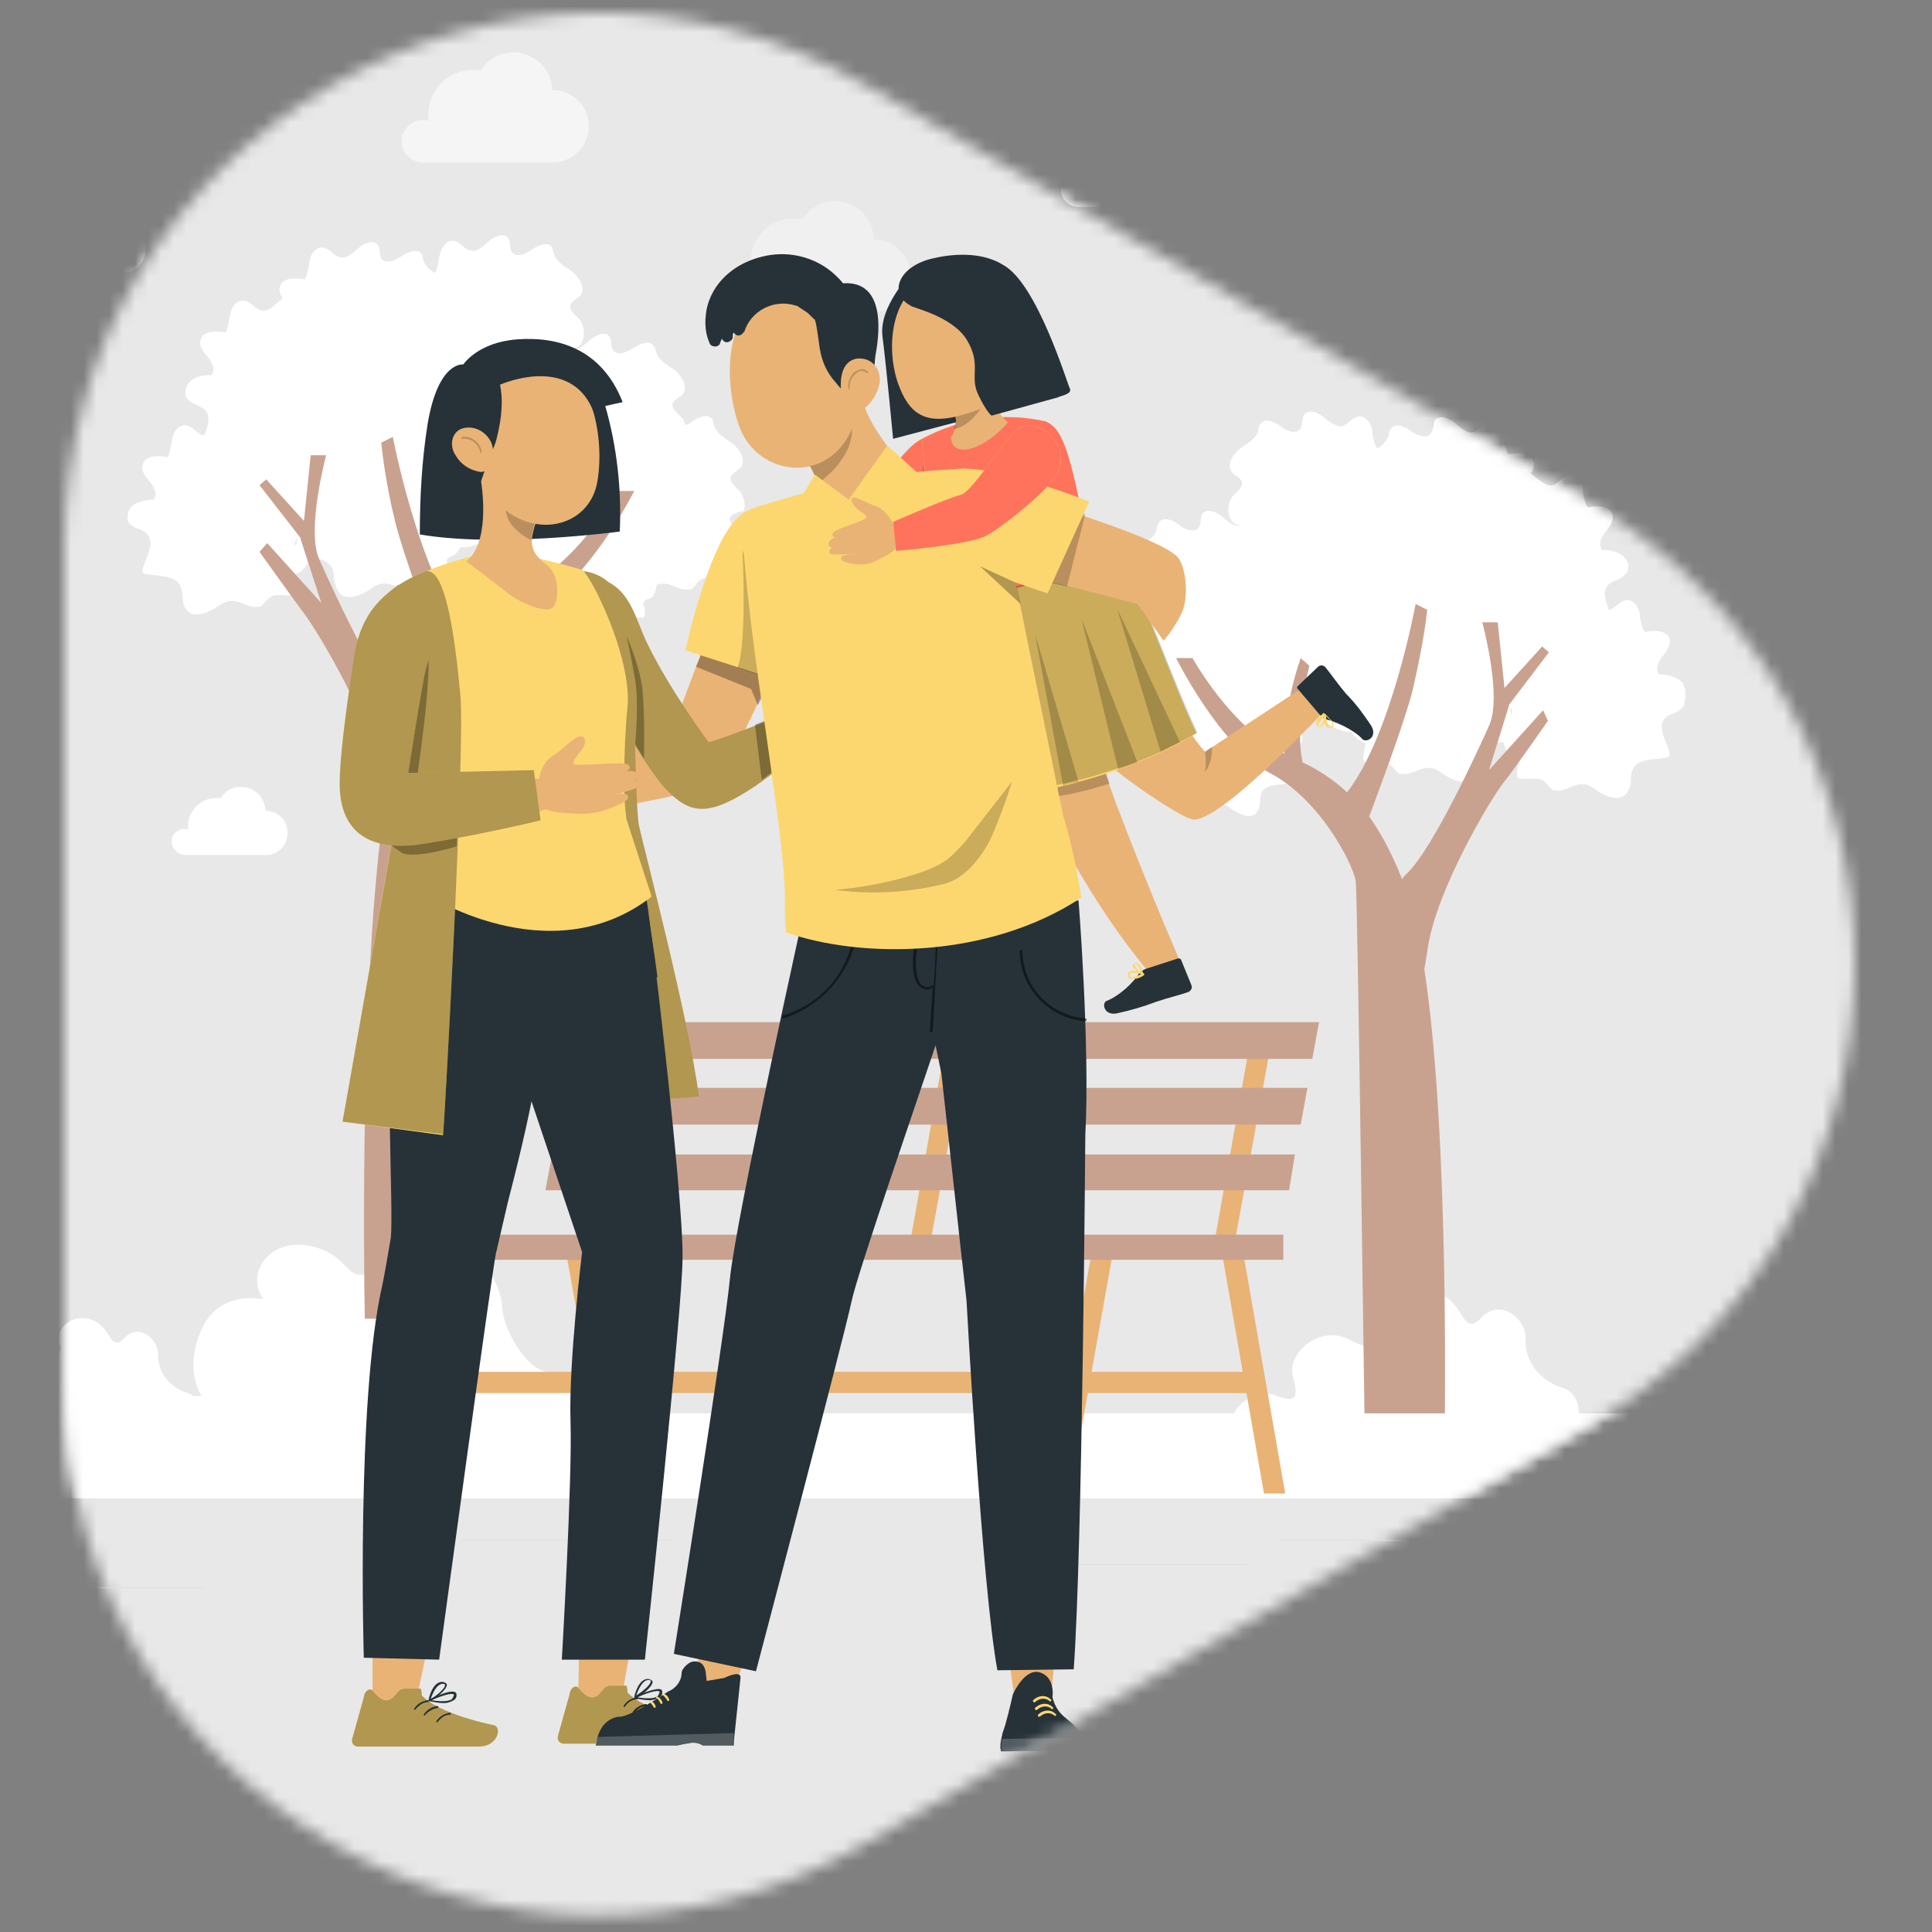 <svg width="150" height="150" viewBox="0 0 150 150" fill="none" xmlns="http://www.w3.org/2000/svg">
<rect x="0" y="0" width="150" height="150" fill="#808080" stroke="none"/>
<mask id="mask0_22_4129" style="mask-type:luminance" maskUnits="userSpaceOnUse" x="5" y="1" width="139" height="148">
<path d="M123.256 38.944L67.24 6.624C39.57 -9.348 5 10.599 5 42.544V107.183C5 139.128 39.57 159.075 67.24 143.103L123.181 110.783C150.927 94.81 150.927 54.917 123.256 38.944Z" fill="white"/>
</mask>
<g mask="url(#mask0_22_4129)">
<path d="M149.503 -0.125H-0.474V149.852H149.503V-0.125Z" fill="#E8E8E8"/>
</g>
<mask id="mask1_22_4129" style="mask-type:luminance" maskUnits="userSpaceOnUse" x="5" y="1" width="139" height="148">
<path d="M123.256 38.944L67.24 6.624C39.57 -9.348 5 10.599 5 42.544V107.183C5 139.128 39.57 159.075 67.24 143.103L123.181 110.783C150.927 94.81 150.927 54.917 123.256 38.944Z" fill="white"/>
</mask>
<g mask="url(#mask1_22_4129)">
<path d="M136.604 116.032H-16.297V116.107H136.604V116.032Z" fill="#E0E0E0"/>
<path d="M52.093 119.556H35.746V119.631H52.093V119.556Z" fill="#E0E0E0"/>
<path d="M15.799 123.231H4.701V123.306H15.799V123.231Z" fill="#E0E0E0"/>
<path d="M112.534 119.556H99.336V119.631H112.534V119.556Z" fill="#E0E0E0"/>
<path d="M117.258 119.556H115.308V119.631H117.258V119.556Z" fill="#E0E0E0"/>
<path d="M96.861 121.431H80.364V121.506H96.861V121.431Z" fill="#E0E0E0"/>
<path d="M122.582 110.333C122.657 109.358 122.507 108.158 121.382 107.783C119.507 107.183 118.382 105.683 118.457 104.034C118.532 102.384 116.508 100.734 115.008 102.309C113.508 103.884 113.733 101.109 111.708 100.434C109.684 99.759 108.034 101.409 108.559 102.909C109.084 104.408 107.134 105.308 104.809 104.034C102.485 102.759 99.86 105.083 100.385 106.883C100.91 108.683 100.46 108.908 98.96 108.308C97.76 107.858 95.811 108.833 95.586 110.408L122.582 110.333Z" fill="white"/>
<path d="M15.499 110.333C15.574 109.583 15.574 108.458 14.599 108.158C13.099 107.708 12.274 106.508 12.274 105.233C12.349 103.959 10.774 102.684 9.65 103.884C8.525 105.083 8.675 102.984 7.1 102.459C5.525 101.934 4.25 103.209 4.625 104.334C5.075 105.458 3.501 106.208 1.701 105.233C-0.099 104.259 -2.124 106.058 -1.749 107.408C-1.374 108.833 -1.674 108.908 -2.799 108.458C-3.773 108.083 -5.423 108.983 -5.423 110.258L15.499 110.333Z" fill="white"/>
<path d="M10.249 110.333H44.594C45.044 108.758 43.844 106.808 42.419 106.508C40.77 106.208 39.045 103.209 38.97 101.334C38.895 99.459 35.895 93.685 31.171 97.285C26.447 100.884 27.947 97.81 24.497 96.835C21.123 95.86 18.948 98.71 20.448 100.884C20.448 100.884 17.073 100.059 15.649 103.209C14.224 106.358 15.649 108.383 15.649 108.383C15.649 108.383 11.524 108.233 10.249 110.333Z" fill="white"/>
<path d="M56.217 22.447C56.217 21.547 56.967 20.797 57.867 20.797C58.017 20.797 58.167 20.797 58.317 20.872C58.017 18.997 59.292 17.272 61.166 16.972C61.316 16.972 61.541 16.972 61.691 16.972C61.916 16.972 62.141 16.972 62.291 17.047C63.191 15.623 64.991 15.173 66.416 16.073C67.315 16.598 67.84 17.572 67.84 18.622H67.915C69.415 18.622 70.69 19.822 70.69 21.397C70.69 22.971 69.49 24.171 67.915 24.171H57.792C56.967 24.021 56.217 23.271 56.217 22.447Z" fill="#F0F0F0"/>
<path d="M31.171 10.973C31.171 10.074 31.921 9.324 32.82 9.324C32.97 9.324 33.12 9.324 33.27 9.399C33.27 9.249 33.195 9.099 33.27 8.874C33.27 6.999 34.77 5.424 36.72 5.424C36.945 5.424 37.17 5.424 37.32 5.499C38.145 4.075 40.019 3.625 41.444 4.524C42.344 5.049 42.869 6.024 42.869 6.999H42.944C44.444 6.999 45.718 8.199 45.718 9.774C45.718 11.348 44.444 12.623 42.869 12.623H32.745C31.921 12.548 31.171 11.873 31.171 10.973Z" fill="#F5F5F5"/>
<path d="M106.835 22.672C106.835 22.147 107.285 21.697 107.809 21.697C107.884 21.697 108.034 21.697 108.109 21.772C108.109 21.697 108.109 21.547 108.109 21.472C108.109 20.272 109.084 19.297 110.284 19.297C110.434 19.297 110.509 19.297 110.659 19.297C111.259 18.472 112.384 18.172 113.209 18.772C113.734 19.072 114.033 19.672 114.033 20.272C115.008 20.272 115.758 21.022 115.758 21.997C115.758 22.897 115.083 23.646 114.183 23.721C114.108 23.721 114.108 23.721 114.033 23.721H107.734C107.21 23.646 106.835 23.197 106.835 22.672Z" fill="white"/>
<path d="M2.375 20.122C2.375 19.597 2.825 19.147 3.35 19.147C3.425 19.147 3.575 19.147 3.65 19.222C3.65 19.147 3.65 18.997 3.65 18.922C3.65 17.722 4.625 16.747 5.825 16.747C5.975 16.747 6.05 16.747 6.2 16.747C6.725 15.848 7.85 15.623 8.749 16.148C9.274 16.448 9.649 17.047 9.649 17.722C10.624 17.797 11.299 18.547 11.299 19.522C11.224 20.422 10.549 21.097 9.649 21.172H3.35C2.825 21.097 2.375 20.647 2.375 20.122Z" fill="white"/>
<path d="M13.324 65.34C13.324 64.815 13.774 64.365 14.299 64.365C14.374 64.365 14.524 64.365 14.599 64.44C14.599 64.365 14.599 64.215 14.599 64.14C14.599 62.94 15.574 61.965 16.774 61.965C16.924 61.965 16.998 61.965 17.148 61.965C17.673 61.065 18.798 60.84 19.698 61.365C20.223 61.665 20.598 62.265 20.598 62.94C21.573 62.94 22.323 63.69 22.323 64.665C22.323 65.64 21.573 66.389 20.598 66.389H14.299C13.774 66.314 13.324 65.865 13.324 65.34Z" fill="white"/>
<path d="M82.388 14.798C82.388 14.048 82.988 13.448 83.738 13.448C83.888 13.448 83.963 13.448 84.112 13.523C84.112 13.373 84.112 13.223 84.112 13.148C84.112 11.573 85.387 10.298 86.962 10.298C87.112 10.298 87.337 10.298 87.487 10.373C88.162 9.173 89.662 8.799 90.862 9.473C91.611 9.923 92.061 10.748 92.061 11.573H92.136C93.411 11.648 94.386 12.698 94.311 13.898C94.236 15.098 93.336 16.072 92.136 16.072H83.813C82.988 16.072 82.388 15.473 82.388 14.798Z" fill="white"/>
<path d="M57.342 38.044C57.042 37.744 56.592 37.369 56.742 36.994C56.892 36.694 57.267 36.544 57.492 36.319C57.942 35.794 57.492 34.97 56.967 34.52C56.442 34.07 55.692 33.77 55.467 33.095C55.392 32.945 55.392 32.72 55.317 32.57C55.017 32.045 54.192 32.42 53.742 32.72C53.592 32.87 53.367 32.945 53.218 33.02C53.142 32.795 53.068 32.495 52.843 32.345C52.543 32.045 52.093 31.67 52.243 31.295C52.393 30.995 52.768 30.845 52.992 30.62C53.443 30.095 52.992 29.27 52.468 28.82C51.943 28.371 51.193 28.071 50.968 27.396C50.893 27.246 50.893 27.021 50.743 26.871C50.443 26.346 49.618 26.721 49.168 27.021C48.718 27.321 47.893 27.696 47.593 27.171C47.368 26.871 47.518 26.496 47.368 26.196C47.069 25.671 46.319 25.971 45.869 26.346C45.419 26.721 44.969 27.246 44.369 27.096C44.519 27.021 44.669 26.946 44.819 26.946C45.569 26.571 45.419 25.146 44.894 24.696C44.594 24.396 44.144 24.021 44.294 23.646C44.444 23.346 44.819 23.196 45.044 22.971C45.494 22.447 45.044 21.622 44.519 21.172C43.994 20.722 43.244 20.422 43.019 19.747C42.944 19.597 42.944 19.372 42.869 19.222C42.569 18.697 41.744 19.072 41.294 19.372C40.844 19.747 40.02 20.047 39.72 19.522C39.57 19.222 39.645 18.847 39.495 18.547C39.195 18.022 38.445 18.322 37.995 18.697C37.545 19.072 37.095 19.597 36.495 19.447C35.97 19.297 35.745 18.772 35.22 18.697C34.695 18.622 34.321 19.147 34.17 19.672C34.02 20.197 34.02 20.722 33.796 21.172H33.721C33.346 20.947 33.046 20.647 32.896 20.272C32.821 20.122 32.821 19.897 32.746 19.747C32.446 19.222 31.621 19.597 31.171 19.897C30.721 20.197 29.896 20.572 29.596 20.047C29.446 19.747 29.521 19.372 29.371 19.072C29.071 18.547 28.321 18.847 27.872 19.222C27.422 19.597 26.972 20.122 26.372 19.972C25.847 19.822 25.622 19.297 25.097 19.222C24.572 19.147 24.122 19.672 24.047 20.197C23.972 20.722 23.897 21.247 23.672 21.697C22.922 21.547 21.872 21.547 21.723 22.297C21.648 22.596 21.797 22.971 21.947 23.196C21.872 23.271 21.797 23.271 21.723 23.346C21.273 23.721 20.823 24.246 20.223 24.096C19.773 23.946 19.473 23.421 18.948 23.346C18.423 23.271 17.973 23.796 17.898 24.321C17.748 24.846 17.748 25.371 17.523 25.821C16.773 25.671 15.723 25.671 15.573 26.421C15.423 26.946 15.873 27.396 16.173 27.771C16.473 28.146 16.773 28.746 16.398 29.12C15.873 29.12 15.348 29.195 14.899 29.495C14.449 29.795 14.299 30.395 14.449 30.845C14.674 31.145 15.049 31.37 15.423 31.52C16.548 31.97 16.173 32.945 15.873 33.77C15.798 33.77 15.798 33.77 15.723 33.77C15.198 33.62 14.973 33.095 14.449 33.02C13.924 32.945 13.474 33.47 13.399 33.995C13.249 34.52 13.249 35.045 13.024 35.495C12.274 35.344 11.224 35.344 11.074 36.094C10.924 36.619 11.374 37.069 11.674 37.444C11.974 37.819 12.274 38.419 11.899 38.794C11.374 38.794 10.849 38.944 10.399 39.169C9.949 39.469 9.799 40.069 9.949 40.519C10.174 40.819 10.549 41.044 10.924 41.119C12.874 41.944 10.324 44.418 11.299 44.568C12.574 44.793 13.999 44.568 14.149 46.068C14.149 46.293 14.224 46.593 14.224 46.818C14.449 47.643 15.049 48.017 16.323 47.418C17.148 47.043 17.298 46.593 18.198 46.668C18.873 46.743 19.323 47.193 19.998 47.118C20.073 47.118 20.223 47.118 20.298 47.043C20.373 46.968 20.448 46.893 20.523 46.818C21.198 45.918 21.648 46.293 22.697 46.218C22.772 46.218 22.847 46.218 22.922 46.143C22.997 46.068 22.997 45.993 22.997 45.918C22.997 45.618 22.997 45.393 22.922 45.093C22.847 44.943 22.847 44.793 22.847 44.718C22.922 44.568 23.147 44.493 23.297 44.418C23.372 44.418 23.447 44.343 23.447 44.268C23.747 44.043 23.972 43.668 23.972 43.293C24.947 43.368 25.847 43.518 25.922 44.718C25.922 44.943 25.997 45.243 26.072 45.468C26.297 46.293 26.897 46.668 28.171 46.068C28.996 45.693 29.146 45.243 30.046 45.318C30.721 45.393 31.171 45.843 31.846 45.768C31.921 45.768 32.071 45.768 32.146 45.693C32.221 45.618 32.296 45.543 32.371 45.468C32.971 44.568 33.496 44.943 34.545 44.868H34.62C34.77 44.868 34.92 44.718 34.845 44.568C34.845 44.343 34.845 44.043 34.77 43.818C34.695 43.668 34.695 43.593 34.695 43.443C34.77 43.293 34.995 43.218 35.145 43.143C35.22 43.143 35.295 43.068 35.37 42.993C35.52 42.843 35.67 42.693 35.745 42.468C36.045 42.543 36.495 42.468 37.095 42.243C37.92 41.868 38.07 41.419 38.97 41.494C39.645 41.569 40.095 42.019 40.77 41.944C40.844 41.944 40.994 41.944 41.069 41.868C41.144 41.794 41.219 41.718 41.294 41.644L41.369 41.569C41.369 41.718 41.369 41.868 41.294 42.019C40.844 42.019 40.469 42.093 40.095 42.318C39.72 42.543 39.57 42.993 39.795 43.368C39.945 43.593 40.245 43.818 40.544 43.893C42.119 44.493 40.095 46.443 40.844 46.593C41.819 46.743 43.019 46.593 43.094 47.793C43.094 48.017 43.094 48.167 43.169 48.392C43.319 49.067 43.844 49.367 44.819 48.842C45.419 48.542 45.569 48.167 46.319 48.242C46.843 48.318 47.218 48.692 47.743 48.617C47.818 48.617 47.893 48.617 47.968 48.542C48.043 48.468 48.118 48.392 48.118 48.392C48.643 47.643 49.018 47.943 49.843 47.943C49.918 47.943 49.993 47.943 49.993 47.868C50.068 47.793 50.068 47.718 50.068 47.643C50.068 47.418 50.068 47.193 49.993 47.043C49.918 46.968 49.918 46.818 49.993 46.743C50.068 46.593 50.218 46.518 50.368 46.518C50.443 46.518 50.443 46.443 50.518 46.443C50.818 46.218 50.968 45.768 50.968 45.393C51.193 45.318 51.418 45.318 51.643 45.318C52.318 45.393 52.768 45.843 53.443 45.768C53.517 45.768 53.667 45.768 53.742 45.693C53.817 45.618 53.892 45.543 53.967 45.468C54.567 44.568 55.092 44.943 56.142 44.868C56.217 44.868 56.292 44.868 56.367 44.793C56.442 44.718 56.442 44.643 56.442 44.568C56.442 44.343 56.442 44.043 56.367 43.818C56.292 43.668 56.292 43.593 56.292 43.443C56.367 43.293 56.592 43.218 56.742 43.143C56.817 43.143 56.892 43.068 56.892 42.993C57.492 42.543 57.642 41.644 57.117 40.969C56.892 40.744 56.592 40.519 56.667 40.219C56.742 39.919 57.192 39.844 57.492 39.694C58.017 39.919 57.867 38.494 57.342 38.044ZM22.922 42.393C22.847 42.169 22.922 41.944 23.072 41.794C23.072 42.019 22.997 42.243 22.922 42.393Z" fill="white"/>
<path d="M20.148 42.843C20.148 42.843 22.773 46.518 23.673 47.718C24.573 48.917 29.072 56.191 29.672 60.99C29.747 61.515 29.822 61.965 29.897 62.34C27.947 75.088 28.247 98.409 28.322 102.384H34.471C34.546 97.885 35.071 56.791 35.221 55.516C35.446 54.166 37.995 49.142 41.895 47.043C45.794 44.943 49.244 38.119 49.244 38.119H47.969C47.969 38.119 45.644 42.318 42.345 44.643C41.895 44.943 41.37 45.243 40.845 45.543C40.845 42.993 40.395 40.519 39.495 38.119L38.82 38.719C39.72 42.468 39.645 44.868 39.345 46.293C38.07 46.893 36.946 47.642 35.896 48.617C32.446 44.118 30.497 33.92 30.497 33.92L29.597 34.37C29.822 36.469 30.197 38.569 30.721 40.669C31.396 43.293 33.271 48.317 34.171 50.567C33.121 52.067 32.221 53.717 31.546 55.441C31.471 55.291 31.321 55.141 31.246 55.066C28.997 53.042 24.797 43.443 24.797 43.443C23.748 41.194 25.322 35.344 25.322 35.344H24.123L23.598 40.444L20.673 37.219L20.148 37.669L23.298 41.718L24.947 46.818L20.748 42.168L20.148 42.843Z" fill="#C9A28F"/>
<path d="M130.306 52.742C129.856 52.442 129.331 52.367 128.806 52.367C128.506 51.992 128.731 51.392 129.031 51.017C129.331 50.642 129.706 50.192 129.631 49.667C129.481 48.917 128.431 48.917 127.681 49.067C127.457 48.617 127.307 48.093 127.307 47.568C127.157 47.043 126.782 46.518 126.257 46.593C125.732 46.668 125.432 47.193 124.982 47.343H124.907C124.607 46.518 124.232 45.543 125.357 45.093C125.732 45.018 126.107 44.718 126.332 44.418C126.557 43.893 126.332 43.368 125.882 43.068C125.432 42.768 124.907 42.693 124.382 42.693C124.082 42.318 124.307 41.718 124.607 41.343C124.907 40.969 125.282 40.519 125.207 39.994C125.057 39.244 124.007 39.244 123.257 39.394C123.032 38.944 122.882 38.419 122.882 37.894C122.732 37.369 122.357 36.844 121.832 36.919C121.307 36.994 121.008 37.519 120.558 37.669C120.108 37.819 119.508 37.294 119.058 36.919C118.983 36.844 118.908 36.769 118.833 36.769C119.058 36.544 119.133 36.169 119.058 35.869C118.908 35.12 117.858 35.12 117.108 35.27C116.883 34.819 116.733 34.295 116.733 33.77C116.583 33.245 116.208 32.72 115.683 32.795C115.158 32.87 114.858 33.395 114.409 33.545C113.884 33.695 113.359 33.17 112.909 32.795C112.459 32.42 111.709 32.195 111.409 32.645C111.259 32.945 111.334 33.32 111.109 33.62C110.809 34.145 109.984 33.77 109.534 33.47C109.084 33.095 108.26 32.795 107.96 33.32C107.885 33.47 107.81 33.62 107.81 33.845C107.66 34.22 107.36 34.595 106.91 34.819C106.685 34.37 106.535 33.845 106.535 33.32C106.385 32.795 106.01 32.27 105.485 32.345C104.96 32.42 104.66 32.945 104.21 33.095C103.76 33.17 103.16 32.72 102.71 32.345C102.26 31.97 101.511 31.745 101.211 32.27C101.061 32.57 101.136 32.945 100.986 33.245C100.686 33.77 99.861 33.47 99.411 33.095C98.961 32.72 98.136 32.42 97.836 32.945C97.761 33.095 97.686 33.245 97.686 33.47C97.461 34.145 96.786 34.445 96.186 34.895C95.662 35.344 95.212 36.169 95.662 36.694C95.886 36.919 96.261 37.069 96.411 37.369C96.561 37.744 96.111 38.119 95.811 38.419C95.287 38.869 95.137 40.219 95.886 40.669C96.037 40.744 96.186 40.744 96.261 40.819C95.737 40.894 95.287 40.444 94.837 40.069C94.387 39.694 93.637 39.469 93.337 39.919C93.187 40.219 93.262 40.594 93.112 40.894C92.812 41.419 91.987 41.119 91.537 40.744C91.087 40.369 90.262 40.069 89.962 40.594C89.887 40.744 89.812 40.894 89.812 41.119C89.588 41.793 88.913 42.093 88.313 42.543C87.713 42.993 87.338 43.818 87.788 44.343C88.013 44.568 88.388 44.718 88.538 45.018C88.688 45.318 88.238 45.768 87.938 46.068C87.713 46.218 87.638 46.518 87.563 46.743C87.338 46.668 87.188 46.593 87.038 46.443C86.588 46.068 85.763 45.768 85.463 46.293C85.388 46.443 85.313 46.593 85.238 46.818C85.013 47.492 84.338 47.792 83.738 48.242C83.213 48.692 82.763 49.517 83.213 50.042C83.438 50.267 83.813 50.417 83.963 50.717C84.113 51.092 83.663 51.467 83.364 51.767C82.838 52.217 82.689 53.567 83.438 54.017C83.738 54.166 84.188 54.242 84.263 54.541C84.338 54.841 84.038 55.066 83.813 55.291C83.364 55.891 83.438 56.791 84.038 57.316C84.113 57.391 84.188 57.391 84.188 57.466C84.338 57.541 84.563 57.616 84.638 57.766C84.638 57.916 84.638 58.066 84.563 58.141C84.488 58.366 84.488 58.666 84.488 58.891C84.488 58.966 84.488 59.041 84.563 59.116C84.638 59.191 84.713 59.191 84.788 59.191C85.838 59.266 86.288 58.891 86.963 59.791C87.038 59.866 87.113 59.941 87.188 60.016C87.263 60.091 87.338 60.091 87.488 60.091C88.238 60.166 88.688 59.716 89.287 59.641C89.513 59.641 89.737 59.641 89.962 59.716C89.887 60.091 90.037 60.541 90.412 60.766C90.487 60.766 90.487 60.84 90.562 60.84C90.712 60.915 90.862 60.99 90.937 61.065C90.937 61.14 90.937 61.29 90.937 61.365C90.862 61.59 90.862 61.74 90.862 61.965C90.862 62.115 90.937 62.19 91.012 62.19H91.087C91.912 62.19 92.287 61.965 92.812 62.64C92.887 62.715 92.887 62.79 92.962 62.79C93.037 62.79 93.112 62.865 93.187 62.865C93.712 62.94 94.087 62.565 94.612 62.49C95.362 62.415 95.437 62.79 96.111 63.09C97.086 63.615 97.611 63.315 97.761 62.64C97.836 62.415 97.836 62.265 97.836 62.04C97.911 60.84 99.036 60.99 100.011 60.84C100.761 60.691 98.736 58.816 100.311 58.141C100.611 58.066 100.836 57.916 101.061 57.616C101.211 57.241 101.061 56.791 100.686 56.566C100.311 56.341 99.936 56.266 99.486 56.266C99.411 56.116 99.336 55.966 99.411 55.816V55.891C99.486 55.966 99.561 56.041 99.636 56.116C99.711 56.191 99.786 56.191 99.936 56.191C100.686 56.266 101.136 55.816 101.736 55.741C102.635 55.591 102.86 56.116 103.61 56.491C104.21 56.791 104.66 56.866 104.96 56.791C105.035 57.016 105.185 57.166 105.335 57.316C105.41 57.391 105.485 57.391 105.56 57.466C105.71 57.541 105.935 57.616 106.01 57.766C106.01 57.916 106.01 58.066 105.935 58.141C105.86 58.366 105.86 58.666 105.86 58.891C105.86 58.966 105.86 59.041 105.935 59.116C106.01 59.191 106.085 59.191 106.16 59.191C107.21 59.266 107.66 58.891 108.335 59.791C108.41 59.866 108.484 59.941 108.559 60.016C108.634 60.091 108.709 60.091 108.859 60.091C109.534 60.166 110.059 59.716 110.659 59.641C111.559 59.491 111.784 60.016 112.534 60.391C113.809 60.99 114.334 60.615 114.634 59.791C114.709 59.566 114.709 59.266 114.784 59.041C114.858 57.841 115.758 57.691 116.733 57.616C116.808 57.991 116.958 58.366 117.258 58.591C117.333 58.666 117.408 58.666 117.483 58.741C117.633 58.816 117.858 58.891 117.933 59.041C117.933 59.191 117.933 59.341 117.858 59.416C117.783 59.641 117.783 59.941 117.783 60.166C117.783 60.24 117.783 60.316 117.858 60.391C117.933 60.465 118.008 60.465 118.083 60.465C119.133 60.541 119.583 60.166 120.258 61.065C120.333 61.14 120.408 61.215 120.483 61.29C120.558 61.365 120.633 61.365 120.783 61.365C121.532 61.44 121.982 60.99 122.582 60.915C123.482 60.766 123.707 61.29 124.457 61.665C125.732 62.265 126.257 61.89 126.557 61.065C126.632 60.84 126.632 60.541 126.632 60.316C126.707 58.816 128.131 59.041 129.406 58.816C130.381 58.666 127.831 56.191 129.781 55.441C130.156 55.366 130.531 55.066 130.756 54.766C130.981 53.642 130.831 53.042 130.306 52.742ZM117.183 54.916C117.258 54.991 117.408 55.066 117.408 55.216C117.408 55.291 117.408 55.441 117.333 55.516C117.333 55.366 117.258 55.141 117.183 54.916Z" fill="white"/>
<path d="M120.182 55.966C120.182 55.966 117.633 59.641 116.733 60.765C115.833 61.89 111.409 69.164 110.809 73.888C110.734 74.413 110.659 74.863 110.584 75.238C112.534 87.911 112.234 111.082 112.084 114.982H106.01C105.935 110.483 105.41 69.614 105.26 68.414C105.035 67.064 102.485 62.04 98.586 60.016C94.686 57.916 91.312 51.092 91.312 51.092H92.587C92.587 51.092 94.911 55.291 98.211 57.616C98.661 57.916 99.186 58.216 99.711 58.516C99.711 55.966 100.16 53.492 100.985 51.092L101.66 51.692C100.76 55.441 100.835 57.841 101.135 59.191C102.41 59.791 103.535 60.54 104.585 61.515C108.034 57.091 109.909 46.893 109.909 46.893L110.809 47.343C110.584 49.442 110.134 51.542 109.684 53.566C109.009 56.191 107.134 61.14 106.31 63.39C107.359 64.89 108.184 66.54 108.859 68.264C108.934 68.114 109.084 67.964 109.159 67.889C111.409 65.865 115.608 56.341 115.608 56.341C116.658 54.091 115.083 48.317 115.083 48.317H116.283L116.808 53.417L119.732 50.192L120.257 50.642L117.183 54.691L115.608 59.791L119.807 55.141L120.182 55.966Z" fill="#C9A28F"/>
<path d="M-8.122 109.733H130.081C131.581 109.658 132.856 110.858 132.856 112.357V116.332H-10.897V112.357C-10.822 110.858 -9.622 109.658 -8.122 109.733Z" fill="white"/>
<path d="M98.136 115.957H99.785L96.486 97.06H94.836L98.136 115.957Z" fill="#E9B376"/>
<path d="M47.293 115.957H48.943L45.569 97.06H43.919L47.293 115.957Z" fill="#E9B376"/>
<path d="M97.311 106.508H33.046V108.158H97.311V106.508Z" fill="#E9B376"/>
<path d="M83.063 115.957H81.413L84.788 97.06H86.438L83.063 115.957Z" fill="#E9B376"/>
<path d="M32.221 115.957H30.571L33.871 97.06H35.52L32.221 115.957Z" fill="#E9B376"/>
<path d="M47.069 96.31H48.644L51.418 81.162H49.768L47.069 96.31Z" fill="#E9B376"/>
<path d="M94.311 96.31H95.886L98.66 81.162H97.011L94.311 96.31Z" fill="#E9B376"/>
<path d="M70.689 96.31H72.264L75.039 81.162H73.389L70.689 96.31Z" fill="#E9B376"/>
<path d="M44.219 82.212H101.885L102.41 79.362H44.744L44.219 82.212Z" fill="#C9A28F"/>
<path d="M43.32 87.311H100.986L101.511 84.462H43.845L43.32 87.311Z" fill="#C9A28F"/>
<path d="M42.344 92.411H100.085L100.535 89.636H42.869L42.344 92.411Z" fill="#C9A28F"/>
<path d="M99.635 95.86H30.196V97.81H99.635V95.86Z" fill="#C9A28F"/>
<path d="M54.942 49.367L52.693 55.366L39.12 61.365L39.719 63.915C39.719 63.915 54.492 61.89 55.617 60.69C56.742 59.49 60.341 51.242 60.341 51.242L54.942 49.367Z" fill="#E9B376"/>
<path opacity="0.3" d="M54.417 50.867L54.042 51.767L58.317 53.492L58.842 54.766L59.217 54.016L59.067 51.917L54.417 50.867Z" fill="black"/>
<path d="M42.269 60.69C42.269 60.69 41.744 59.566 40.769 59.266C39.794 58.891 39.119 58.441 38.369 58.216C37.62 57.991 38.219 58.891 38.594 59.266C38.969 59.641 39.419 60.09 39.119 60.39C38.744 60.615 35.145 60.99 34.77 61.44C34.32 61.815 34.92 61.965 34.92 61.965C34.92 61.965 34.02 61.965 34.02 62.34C34.02 62.415 34.095 62.64 34.545 62.715C35.445 62.715 37.395 62.715 37.395 62.715C37.32 62.715 34.92 62.94 34.545 63.015C34.095 63.09 33.945 63.39 34.02 63.69C34.095 64.065 37.095 63.84 37.17 63.915C37.17 63.915 35.445 63.99 35.22 64.44C34.995 64.89 36.045 64.89 37.02 64.74C37.919 64.59 39.644 64.515 40.469 64.29C41.519 63.99 42.194 63.54 42.344 62.565C42.494 61.89 42.419 61.29 42.269 60.69Z" fill="#E9B376"/>
<path opacity="0.3" d="M34.995 61.815C34.995 61.74 34.995 61.74 34.995 61.815C35.67 61.665 36.42 61.59 37.094 61.59H37.169C37.169 61.59 37.169 61.665 37.094 61.665C36.42 61.74 35.745 61.74 34.995 61.815Z" fill="black"/>
<path opacity="0.3" d="M37.77 63.915C37.395 63.015 37.321 62.115 37.545 61.14C37.545 61.14 37.545 61.14 37.62 61.14C37.62 61.14 37.62 61.14 37.62 61.215C37.395 62.04 37.471 63.015 37.77 63.915C37.845 63.915 37.845 63.84 37.77 63.915Z" fill="black"/>
<path opacity="0.3" d="M40.994 61.89C40.244 61.89 39.569 61.365 39.42 60.691V60.615H39.495C39.719 61.365 40.394 61.815 41.144 61.815H41.219V61.89H40.994Z" fill="black"/>
<path d="M45.194 44.343C45.194 44.343 47.743 44.343 48.568 47.492C49.393 50.642 49.243 62.415 49.618 64.14C49.993 65.865 53.442 78.913 54.267 85.137C54.267 85.137 50.593 85.437 50.293 85.362C49.918 85.362 44.519 59.791 44.519 59.791L45.194 44.343Z" fill="#FCD770"/>
<g opacity="0.3">
<path d="M45.194 44.343C45.194 44.343 47.743 44.343 48.568 47.492C49.393 50.642 49.243 62.415 49.618 64.14C49.993 65.865 53.442 78.913 54.267 85.137C54.267 85.137 50.593 85.437 50.293 85.362C49.918 85.362 44.519 59.791 44.519 59.791L45.194 44.343Z" fill="black"/>
</g>
<path d="M50.293 50.042C52.093 53.716 55.017 57.616 55.017 57.616C55.917 57.466 62.066 54.991 62.066 54.991L62.741 57.616C61.466 58.891 60.117 60.015 58.692 60.99C55.017 63.465 53.593 63.24 51.718 61.29C49.843 59.34 45.944 52.067 45.944 52.067L47.294 45.468L46.994 45.093C49.018 45.918 49.393 48.242 50.293 50.042Z" fill="#FCD770"/>
<g opacity="0.3">
<path d="M50.293 50.042C52.093 53.716 55.017 57.616 55.017 57.616C55.917 57.466 62.066 54.991 62.066 54.991L62.741 57.616C61.466 58.891 60.117 60.015 58.692 60.99C55.017 63.465 53.593 63.24 51.718 61.29C49.843 59.34 45.944 52.067 45.944 52.067L47.294 45.468L46.994 45.093C49.018 45.918 49.393 48.242 50.293 50.042Z" fill="black"/>
</g>
<path opacity="0.3" d="M49.318 57.766C49.318 57.766 49.618 54.616 49.318 52.816C49.018 51.017 48.643 49.367 48.643 49.367C48.643 49.367 49.843 52.066 49.918 54.016C50.068 55.966 49.993 58.89 49.993 58.89L49.318 57.766Z" fill="black"/>
<path opacity="0.3" d="M58.617 56.266L59.141 60.54L60.041 59.865L59.516 55.891L58.617 56.266Z" fill="black"/>
<path d="M28.921 132.154L32.221 132.454L34.021 124.055L28.921 123.531V132.154Z" fill="#E9B376"/>
<path d="M32.671 131.104H31.471C31.171 131.104 30.946 131.254 30.796 131.479C30.121 132.379 29.596 132.079 28.846 131.179C28.396 131.104 28.246 131.629 28.246 131.779L27.346 135.004C27.271 135.304 27.422 135.529 27.721 135.604C27.796 135.604 27.796 135.604 27.871 135.604H37.17C38.67 135.604 38.97 134.104 38.37 133.954C35.595 133.354 33.645 132.529 32.821 131.704C32.671 131.629 32.821 131.554 32.671 131.104Z" fill="#FCD770"/>
<path opacity="0.3" d="M32.671 131.104H31.471C31.171 131.104 30.946 131.254 30.796 131.479C30.121 132.379 29.596 132.079 28.846 131.179C28.396 131.104 28.246 131.629 28.246 131.779L27.346 135.004C27.271 135.304 27.422 135.529 27.721 135.604C27.796 135.604 27.796 135.604 27.871 135.604H37.17C38.67 135.604 38.97 134.104 38.37 133.954C35.595 133.354 33.645 132.529 32.821 131.704C32.671 131.629 32.821 131.554 32.671 131.104Z" fill="black"/>
<path d="M35.221 132.004C35.371 131.929 35.446 131.779 35.446 131.629C35.446 131.554 35.446 131.479 35.371 131.404C34.996 131.104 33.571 131.854 33.346 131.929C33.346 131.929 33.346 131.929 33.271 132.004C33.271 132.004 33.271 132.079 33.346 132.079C33.721 132.154 34.096 132.229 34.471 132.229C34.696 132.229 34.996 132.154 35.221 132.004ZM35.221 131.554C35.221 131.554 35.296 131.629 35.221 131.629C35.221 131.704 35.146 131.854 35.071 131.929C34.771 132.154 33.946 132.079 33.496 132.004C34.171 131.704 35.071 131.404 35.221 131.554Z" fill="#263238"/>
<path d="M33.346 132.079C33.796 131.929 34.696 131.179 34.696 130.804C34.696 130.729 34.621 130.655 34.396 130.58C33.571 130.505 33.271 131.929 33.271 132.004V132.079H33.346ZM34.396 130.729C34.546 130.729 34.546 130.804 34.546 130.804C34.621 131.029 33.946 131.629 33.421 131.929C33.571 131.554 33.871 130.729 34.396 130.729Z" fill="#263238"/>
<path d="M32.221 132.754C32.146 132.754 32.146 132.679 32.146 132.679C32.371 132.304 32.746 132.079 33.196 132.004C33.271 132.004 33.271 132.004 33.271 132.079C33.271 132.154 33.271 132.154 33.196 132.154C32.896 132.154 32.521 132.379 32.221 132.754C32.296 132.754 32.296 132.754 32.221 132.754Z" fill="#263238"/>
<path d="M32.97 133.204C32.895 133.279 32.895 133.279 32.97 133.204C32.895 133.204 32.895 133.129 32.895 133.129C33.12 132.754 33.495 132.529 33.945 132.454C34.02 132.454 34.02 132.454 34.02 132.529C34.02 132.604 34.02 132.604 33.945 132.604C33.57 132.679 33.195 132.904 32.97 133.204Z" fill="#263238"/>
<path d="M33.946 133.729C33.871 133.729 33.871 133.654 33.871 133.654C34.096 133.279 34.471 133.054 34.921 132.979C34.996 132.979 34.996 132.979 34.996 133.054C34.996 133.129 34.996 133.129 34.921 133.129C34.546 133.129 34.246 133.354 33.946 133.729Z" fill="#263238"/>
<path d="M44.894 131.854L48.193 132.229L49.693 123.756L45.044 123.231L44.894 131.854Z" fill="#E9B376"/>
<path d="M48.643 130.879H47.443C47.143 130.879 46.918 131.029 46.768 131.254C46.093 132.154 45.569 131.854 44.819 130.954C44.369 130.879 44.219 131.404 44.219 131.554L43.319 134.779C43.244 135.079 43.394 135.304 43.694 135.379C43.769 135.379 43.769 135.379 43.844 135.379H53.142C54.642 135.379 54.942 133.879 54.342 133.729C51.568 133.129 49.618 132.304 48.793 131.479C48.643 131.404 48.793 131.329 48.643 130.879Z" fill="#FCD770"/>
<path d="M51.193 131.779C51.343 131.704 51.418 131.554 51.418 131.404C51.418 131.329 51.418 131.254 51.343 131.179C50.968 130.954 49.543 131.629 49.318 131.704L49.243 131.779C49.243 131.779 49.243 131.779 49.318 131.854C49.693 131.929 50.068 132.004 50.443 132.004C50.668 132.004 50.968 131.929 51.193 131.779ZM51.193 131.329C51.193 131.329 51.268 131.404 51.193 131.404C51.193 131.479 51.118 131.629 51.043 131.704C50.743 131.929 49.918 131.854 49.468 131.779C50.143 131.479 51.043 131.179 51.193 131.329Z" fill="#263238"/>
<path d="M49.318 131.854C49.768 131.704 50.668 130.955 50.668 130.58C50.668 130.505 50.593 130.43 50.368 130.355C49.543 130.28 49.243 131.704 49.243 131.779L49.318 131.854ZM50.368 130.43C50.518 130.43 50.518 130.505 50.518 130.505C50.593 130.73 49.918 131.33 49.393 131.629C49.543 131.255 49.843 130.43 50.368 130.43Z" fill="#263238"/>
<path d="M48.494 132.529C48.419 132.529 48.419 132.529 48.494 132.529C48.419 132.529 48.419 132.454 48.419 132.454C48.644 132.079 49.019 131.854 49.468 131.779C49.544 131.779 49.544 131.779 49.544 131.854C49.544 131.929 49.544 131.929 49.468 131.929C49.094 131.929 48.719 132.154 48.494 132.529Z" fill="#263238"/>
<path d="M49.168 133.054C49.093 133.054 49.093 132.979 49.093 132.979C49.318 132.604 49.693 132.379 50.143 132.304C50.218 132.304 50.218 132.304 50.218 132.379C50.218 132.454 50.218 132.454 50.143 132.454C49.843 132.454 49.468 132.679 49.168 133.054C49.243 133.054 49.243 133.054 49.168 133.054Z" fill="#263238"/>
<path d="M50.144 133.504C50.069 133.504 50.069 133.504 50.144 133.504C50.069 133.504 50.069 133.429 50.069 133.429C50.293 133.054 50.668 132.829 51.118 132.754C51.193 132.754 51.193 132.754 51.193 132.829C51.193 132.904 51.193 132.904 51.118 132.904C50.743 132.904 50.368 133.129 50.144 133.504Z" fill="#263238"/>
<path d="M50.143 69.539C50.368 70.214 53.067 92.785 52.992 97.66C52.992 101.634 50.068 128.855 50.068 128.855H43.619C43.619 128.855 44.444 114.832 44.294 110.333C44.144 105.758 45.194 97.21 45.194 97.21L38.295 76.663L38.52 69.764L50.143 69.539Z" fill="#263238"/>
<path d="M29.671 99.834C29.821 99.159 30.046 97.809 30.346 96.085C30.571 93.76 29.821 81.687 30.571 74.788C31.171 70.364 32.22 68.039 33.345 66.615L33.495 66.389C33.72 66.165 33.795 66.014 33.795 66.014C34.02 66.09 34.245 66.09 34.47 66.165L34.695 66.24C42.644 67.889 49.018 65.715 49.018 65.715C49.768 67.514 50.517 71.789 51.042 75.838C50.218 76.738 46.993 77.638 42.794 78.388L41.594 83.787C40.994 87.161 40.169 90.461 39.419 93.385L38.669 96.61C38.594 96.835 38.594 97.06 38.519 97.21C38.145 99.084 34.095 128.855 34.095 128.855L28.246 128.705C28.246 128.855 27.646 108.683 29.671 99.834Z" fill="#263238"/>
<path opacity="0.3" d="M48.643 130.879H47.443C47.143 130.879 46.918 131.029 46.768 131.254C46.093 132.154 45.569 131.854 44.819 130.954C44.369 130.879 44.219 131.404 44.219 131.554L43.319 134.779C43.244 135.079 43.394 135.304 43.694 135.379C43.769 135.379 43.769 135.379 43.844 135.379H53.142C54.642 135.379 54.942 133.879 54.342 133.729C51.568 133.129 49.618 132.304 48.793 131.479C48.643 131.404 48.793 131.329 48.643 130.879Z" fill="black"/>
<path d="M31.321 53.792L30.496 46.143C31.846 44.193 37.17 43.068 37.17 43.068L41.519 43.293C41.519 43.293 43.844 43.818 45.269 44.268C45.944 45.168 46.469 46.218 46.919 47.268C46.919 47.268 49.018 51.767 48.718 54.916C48.568 56.266 48.268 61.291 48.643 63.615L50.593 69.614C42.644 75.763 32.896 69.314 32.896 69.314C33.271 68.189 34.02 65.79 34.17 64.74C34.02 63.39 33.646 62.49 33.121 60.091C32.971 59.791 31.546 54.242 31.321 53.792Z" fill="#FCD770"/>
<path d="M40.769 60.54L42.344 60.39L42.944 62.64L41.369 63.165L40.769 60.54Z" fill="#E9B376"/>
<path d="M41.894 60.24C41.894 60.24 42.119 59.116 42.944 58.666C43.769 58.141 44.218 57.541 44.818 57.241C45.418 56.941 45.568 57.616 45.268 58.066C44.968 58.516 44.294 59.191 44.593 59.34C44.893 59.49 48.268 59.116 48.718 59.34C49.168 59.641 48.643 59.865 48.643 59.865C48.643 59.865 49.393 59.791 49.543 60.09C49.693 60.39 49.243 60.615 49.243 60.615C49.243 60.615 49.768 60.54 49.768 60.915C49.768 61.29 46.768 61.89 46.693 61.965C46.693 61.965 48.418 61.365 48.718 61.74C49.018 62.115 48.043 62.49 47.293 62.79C46.468 63.09 45.568 63.24 44.743 63.165C43.694 63.09 42.269 63.165 41.894 62.34C41.744 61.59 41.744 60.915 41.894 60.24Z" fill="#E9B376"/>
<path d="M35.745 54.017C35.37 49.967 34.62 43.593 32.895 44.418C31.845 44.868 31.17 45.243 30.57 45.693C30.195 45.993 30.12 46.743 29.896 47.492C29.221 49.667 30.421 65.34 30.421 65.34L26.596 87.086L34.395 88.136C34.47 88.061 36.12 58.066 35.745 54.017Z" fill="#FCD770"/>
<path opacity="0.3" d="M35.745 54.017C35.37 49.967 34.62 43.593 32.895 44.418C31.845 44.868 31.17 45.243 30.57 45.693C30.195 45.993 30.12 46.743 29.896 47.492C29.221 49.667 30.495 65.04 30.495 65.04L26.596 87.086L34.395 88.061C34.47 88.061 36.12 58.066 35.745 54.017Z" fill="black"/>
<path opacity="0.3" d="M32.071 62.265C32.071 62.265 33.346 54.691 33.271 51.167L30.796 60.615L32.071 62.265Z" fill="black"/>
<path opacity="0.3" d="M29.971 65.19C30.346 65.639 30.796 65.939 31.246 66.24C32.296 66.689 35.446 65.715 35.446 65.715L35.52 64.365L29.971 65.19Z" fill="black"/>
<path d="M33.27 51.167C33.045 51.167 31.695 60.016 31.695 60.016L41.444 59.791L41.969 63.69C41.969 63.69 37.695 64.74 33.045 65.49C28.171 66.314 26.371 64.14 26.371 60.84C26.371 57.841 27.571 50.492 27.571 50.492C28.171 47.642 29.446 46.518 30.946 45.393L33.27 51.167Z" fill="#FCD770"/>
<path opacity="0.3" d="M33.27 51.167C33.045 51.167 31.695 60.016 31.695 60.016L41.444 59.791L41.969 63.69C41.969 63.69 37.695 64.74 33.045 65.49C28.171 66.314 26.371 64.14 26.371 60.84C26.371 57.841 27.571 50.492 27.571 50.492C28.171 47.642 29.446 46.518 30.946 45.393L33.27 51.167Z" fill="black"/>
<path d="M35.97 28.296C35.97 28.296 37.095 26.571 40.169 26.346C43.244 26.121 46.693 27.021 48.343 31.22L46.993 31.52C47.893 34.669 48.268 37.969 48.118 41.269C48.118 41.269 38.669 42.543 32.596 41.493C32.596 38.644 32.745 35.794 33.195 32.945C34.02 27.995 35.97 28.296 35.97 28.296Z" fill="#263238"/>
<path d="M36.195 43.593C36.195 43.593 37.545 44.568 39.345 45.993C39.719 46.293 40.094 46.518 40.544 46.743C41.669 47.268 42.719 47.568 43.019 47.043C43.094 46.893 43.094 46.818 43.169 46.668C43.394 45.768 43.244 44.493 42.494 43.893C41.669 43.293 41.219 42.693 41.294 41.793C41.369 41.269 41.519 40.744 41.744 40.219L40.769 39.694L37.17 36.394C37.62 38.419 37.92 42.243 36.195 43.593Z" fill="#E9B376"/>
<path opacity="0.2" d="M41.219 41.944C40.245 41.419 39.195 40.519 39.27 39.394C39.27 39.019 39.345 38.569 39.495 38.194L41.519 40.669C41.369 41.044 41.294 41.494 41.219 41.944Z" fill="black"/>
<path d="M36.345 32.495C36.795 36.019 36.945 37.519 38.82 39.244C41.669 41.943 45.869 40.819 46.394 37.294C46.919 34.145 46.094 28.895 42.569 27.546C39.12 26.271 35.82 28.971 36.345 32.495Z" fill="#E9B376"/>
<path d="M38.445 34.444C38.445 34.444 39.27 31.895 38.82 29.87C38.82 29.87 45.344 26.946 46.469 33.395C46.469 33.395 45.569 26.121 40.02 26.721C34.471 27.321 34.021 35.794 37.17 37.894C37.17 37.894 37.695 36.244 38.445 34.444Z" fill="#263238"/>
<path d="M35.37 35.344C35.745 36.019 36.42 36.469 37.17 36.619C38.145 36.844 38.52 35.269 38.145 34.37C37.77 33.545 36.87 33.02 35.97 33.245C35.07 33.47 34.845 34.594 35.37 35.344Z" fill="#E9B376"/>
<path opacity="0.2" d="M37.32 35.194C37.245 35.194 37.245 35.194 37.32 35.194C37.17 34.445 36.57 33.995 35.895 34.07C35.82 34.07 35.82 34.07 35.82 33.995C35.82 33.92 35.82 33.92 35.895 33.92C36.645 33.845 37.32 34.37 37.395 35.12C37.395 35.194 37.395 35.194 37.32 35.194Z" fill="black"/>
<path d="M60.567 55.816C60.567 55.816 60.417 54.616 61.092 53.791C61.766 52.967 62.066 52.217 62.516 51.617C62.966 51.017 62.966 52.067 62.891 52.592C62.741 53.117 62.591 53.717 63.041 53.791C63.491 53.791 66.716 52.292 67.316 52.367C67.915 52.442 67.466 52.892 67.466 52.892C67.466 52.892 68.29 52.517 68.515 52.817C68.59 52.892 68.59 53.192 68.215 53.342C67.466 53.867 65.741 54.766 65.741 54.766C65.816 54.691 67.99 53.642 68.29 53.566C68.74 53.417 69.04 53.566 69.115 53.867C69.19 54.241 66.641 55.591 66.566 55.741C66.566 55.741 68.065 54.916 68.44 55.141C68.89 55.441 67.99 55.966 67.091 56.341C66.266 56.641 64.766 57.541 63.866 57.766C62.816 58.066 61.991 58.066 61.316 57.241C61.017 57.016 60.717 56.416 60.567 55.816Z" fill="#E9B376"/>
<path opacity="0.3" d="M65.441 54.091C66.041 53.641 66.641 53.342 67.316 53.041H67.391C67.391 53.041 67.391 53.041 67.391 53.117C66.716 53.342 66.116 53.716 65.441 54.091Z" fill="black"/>
<path opacity="0.3" d="M66.04 56.266C65.815 55.366 65.44 54.541 64.766 53.867V53.791H64.841C65.44 54.466 65.89 55.291 66.04 56.266Z" fill="black"/>
<path opacity="0.3" d="M62.141 56.266C62.141 56.191 62.141 56.191 62.141 56.266C62.441 56.041 62.666 55.741 62.816 55.441C62.966 55.066 62.966 54.691 62.891 54.391V54.316H62.966C63.266 55.066 62.891 55.891 62.141 56.266Z" fill="black"/>
<path d="M70.09 21.772C70.84 21.322 68.215 23.721 68.515 26.121C68.815 28.446 69.34 34.07 69.34 34.07L74.739 32.645L70.09 21.772Z" fill="#263238"/>
<path d="M101.66 53.042L93.561 58.366C93.336 58.141 93.111 57.841 92.886 57.541C91.836 56.116 90.261 53.642 89.737 52.817L85.687 58.966C86.887 60.24 91.761 63.54 92.586 63.615C94.686 63.99 103.234 54.766 103.234 54.766L101.66 53.042Z" fill="#E9B376"/>
<path d="M71.589 34.07C69.789 34.895 66.865 39.994 66.865 39.994L67.615 41.194L68.964 41.793C68.964 41.793 71.139 38.194 72.639 37.594C74.064 36.919 71.589 34.07 71.589 34.07Z" fill="#FCD770"/>
<path d="M71.589 34.07C69.789 34.895 66.865 39.994 66.865 39.994L67.615 41.194L68.964 41.793C68.964 41.793 71.139 38.194 72.639 37.594C74.064 36.919 71.589 34.07 71.589 34.07Z" fill="#FF735D"/>
<path d="M71.589 34.07C74.514 32.495 77.888 31.97 81.188 32.72C82.163 33.17 82.838 33.995 83.962 39.769C84.337 41.718 86.287 41.718 87.112 43.593C87.637 44.268 87.487 45.243 86.812 45.693C86.737 45.768 86.587 45.843 86.512 45.843C83.662 46.968 78.188 48.842 75.114 48.017C75.039 48.017 71.814 40.294 71.589 34.07Z" fill="#FCD770"/>
<path d="M71.589 34.07C74.514 32.495 77.888 31.97 81.188 32.72C82.163 33.17 82.838 33.995 83.962 39.769C84.337 41.718 86.287 41.718 87.112 43.593C87.637 44.268 87.487 45.243 86.812 45.693C86.737 45.768 86.587 45.843 86.512 45.843C83.662 46.968 78.188 48.842 75.114 48.017C75.039 48.017 71.814 40.294 71.589 34.07Z" fill="#FF735D"/>
<path d="M86.662 62.415C89.661 70.289 91.986 75.463 91.986 75.463L90.036 76.438C90.036 76.438 85.537 71.714 81.488 63.39C80.513 61.365 79.613 59.341 78.863 57.241L83.962 52.967C84.637 56.266 85.537 59.416 86.662 62.415Z" fill="#E9B376"/>
<path opacity="0.2" d="M78.863 57.316L82.537 55.366C83.062 57.841 85.237 57.391 86.137 60.84C85.012 61.215 82.013 62.04 80.738 61.89C79.988 60.39 79.388 58.891 78.863 57.316Z" fill="black"/>
<path d="M88.912 75.238L91.461 74.413C91.536 74.413 91.611 74.413 91.686 74.488L92.511 76.513C92.586 76.738 92.436 76.963 92.211 77.038C91.311 77.338 90.861 77.413 89.737 77.788C88.762 78.163 87.712 78.463 86.662 78.688C85.687 78.838 85.537 77.863 85.912 77.713C86.887 77.338 88.012 76.288 88.462 75.538C88.612 75.388 88.762 75.313 88.912 75.238Z" fill="#263238"/>
<path d="M87.712 75.988C87.637 75.913 87.562 75.838 87.562 75.688C87.562 75.613 87.562 75.538 87.637 75.463C87.862 75.238 88.687 75.463 88.762 75.538C88.762 75.538 88.762 75.538 88.837 75.613V75.688C88.687 75.838 88.462 75.913 88.237 75.988C88.012 75.988 87.862 75.988 87.712 75.988ZM87.712 75.613C87.712 75.763 87.712 75.838 87.787 75.838C87.937 75.913 88.237 75.838 88.612 75.613C88.312 75.538 87.862 75.463 87.712 75.613Z" fill="#FCD770"/>
<path d="M88.762 75.688C88.462 75.613 88.012 75.238 87.937 75.013C87.937 74.938 88.012 74.788 88.087 74.788C88.162 74.788 88.237 74.788 88.312 74.788C88.612 74.863 88.762 75.613 88.762 75.688C88.837 75.613 88.837 75.613 88.762 75.688ZM88.087 74.863C88.012 74.938 88.012 74.863 88.087 74.863C88.162 75.163 88.387 75.388 88.612 75.538C88.537 75.313 88.387 74.938 88.237 74.863C88.237 74.863 88.162 74.863 88.087 74.863Z" fill="#FCD770"/>
<path d="M102.484 55.516L100.76 53.492C100.685 53.417 100.685 53.342 100.76 53.267L102.334 51.767C102.484 51.617 102.784 51.617 102.934 51.842C103.534 52.592 103.759 52.967 104.509 53.867C105.259 54.616 105.859 55.441 106.459 56.341C106.984 57.241 106.084 57.691 105.784 57.391C105.109 56.641 103.609 55.966 102.784 55.816C102.709 55.666 102.559 55.591 102.484 55.516Z" fill="#263238"/>
<path d="M103.534 56.266C103.534 56.416 103.459 56.491 103.309 56.491C103.234 56.491 103.159 56.491 103.084 56.491C102.784 56.341 102.709 55.516 102.709 55.441V55.366H102.784C102.934 55.516 103.159 55.666 103.234 55.816C103.459 55.966 103.534 56.116 103.534 56.266ZM103.234 56.416H103.309C103.384 56.416 103.459 56.341 103.459 56.266C103.459 56.116 103.309 55.891 102.934 55.591C103.009 55.966 103.084 56.341 103.234 56.416Z" fill="#FCD770"/>
<path d="M102.935 55.441C103.01 55.741 102.86 56.341 102.56 56.416C102.485 56.491 102.335 56.416 102.26 56.341C102.185 56.266 102.185 56.191 102.185 56.116C102.185 55.741 102.785 55.366 102.785 55.366C102.86 55.441 102.86 55.441 102.935 55.441C102.86 55.441 102.86 55.441 102.935 55.441ZM102.41 56.341C102.41 56.416 102.485 56.416 102.56 56.341C102.71 56.116 102.86 55.816 102.86 55.591C102.71 55.741 102.41 56.041 102.41 56.191C102.335 56.266 102.335 56.266 102.41 56.341Z" fill="#FCD770"/>
<path d="M78.263 32.795C78.263 32.795 76.688 34.669 75.039 34.894C73.764 35.044 73.839 33.92 73.839 33.92C73.989 33.695 74.064 33.545 74.139 33.32C74.589 31.895 73.089 30.845 73.089 30.845L74.364 30.17L77.213 28.67C76.388 31.445 78.263 32.795 78.263 32.795Z" fill="#E9B376"/>
<path opacity="0.2" d="M76.989 29.871C76.989 29.871 76.164 32.87 74.064 33.32C74.514 31.895 73.014 30.846 73.014 30.846L74.289 30.171L76.989 29.871Z" fill="black"/>
<path d="M78.938 25.071C79.313 27.696 78.413 30.845 76.314 31.67C72.489 33.17 70.84 32.72 69.79 29.945C68.815 27.396 68.965 23.047 72.039 21.622C75.114 20.197 78.413 21.397 78.938 25.071Z" fill="#E9B376"/>
<path d="M76.313 27.246C76.313 27.246 76.688 25.521 77.588 25.896C78.488 26.271 78.863 28.971 77.588 29.196C76.388 29.346 75.938 28.221 76.313 27.246Z" fill="#E9B376"/>
<path d="M76.014 38.944C76.014 38.944 77.588 36.995 78.563 38.419C79.763 40.219 76.014 42.919 76.014 42.919C76.014 42.919 73.314 40.744 74.064 39.019C74.889 36.995 76.014 38.944 76.014 38.944Z" fill="white"/>
<path d="M74.289 46.893C73.389 49.142 73.839 56.641 75.564 61.666C75.564 61.666 77.888 62.415 84.337 60.541C89.661 59.041 92.886 56.941 92.886 56.941C91.011 53.042 87.787 43.743 86.962 43.518L74.289 46.893Z" fill="#FCD770"/>
<path opacity="0.2" d="M92.961 56.866C92.961 56.866 92.511 57.166 91.611 57.616C91.161 57.841 90.711 58.066 90.111 58.366C89.586 58.591 88.987 58.891 88.312 59.116C87.862 59.341 87.337 59.491 86.812 59.641C86.062 59.866 85.312 60.166 84.412 60.391C84.187 60.465 83.962 60.541 83.737 60.541C83.362 60.615 82.912 60.766 82.537 60.84C81.638 61.065 80.813 61.215 80.063 61.365C79.463 61.44 79.013 61.515 78.563 61.59C78.038 61.665 77.438 61.665 76.913 61.665C76.688 61.665 76.538 61.665 76.314 61.665C76.088 61.665 75.789 61.59 75.564 61.515C73.839 56.491 73.389 48.992 74.289 46.743L87.037 43.293C87.787 43.668 91.086 52.967 92.961 56.866Z" fill="black"/>
<path opacity="0.2" d="M75.414 54.016L76.989 61.74C76.763 61.74 76.614 61.74 76.388 61.74L75.414 54.016Z" fill="black"/>
<path opacity="0.2" d="M78.638 61.665L77.513 49.967L80.138 61.44C79.538 61.515 79.088 61.59 78.638 61.665Z" fill="black"/>
<path opacity="0.2" d="M82.538 60.99L80.363 49.217L83.738 60.691C83.288 60.766 82.913 60.84 82.538 60.99Z" fill="black"/>
<path opacity="0.2" d="M86.812 59.715L83.962 48.017L88.311 59.191C87.787 59.341 87.337 59.566 86.812 59.715Z" fill="black"/>
<path opacity="0.2" d="M91.611 57.616C91.161 57.841 90.711 58.066 90.112 58.366L86.737 47.268L91.611 57.616Z" fill="black"/>
<path opacity="0.2" d="M93.561 58.366C93.636 58.891 93.636 59.416 93.561 59.94C93.936 59.416 94.161 58.666 94.086 57.991L93.561 58.366Z" fill="black"/>
<path opacity="0.2" d="M71.514 38.419L71.664 36.094L71.964 37.969L71.514 38.419Z" fill="black"/>
<path d="M83.063 30.17C82.838 29.72 80.513 21.997 77.889 20.572C76.464 19.672 74.439 19.597 72.49 20.047C69.715 20.647 68.965 22.822 70.69 23.721C70.69 23.871 73.839 24.471 75.039 26.346C76.239 28.296 75.264 29.195 75.939 30.62C76.614 32.045 76.989 32.27 76.989 32.27L82.163 30.845C82.163 30.77 83.288 30.62 83.063 30.17Z" fill="#263238"/>
<path d="M59.441 124.355L56.592 132.229L53.967 131.404L54.792 123.156L59.441 124.355Z" fill="#E9B376"/>
<path d="M57.042 134.554C56.967 135.154 56.967 135.529 56.967 135.529H54.567C54.342 135.379 54.042 135.304 53.818 135.304C53.517 135.304 52.543 135.529 52.543 135.529H46.244C46.319 135.304 46.319 135.079 46.394 134.854C46.469 134.629 46.544 134.404 46.694 134.179C46.993 133.654 47.593 133.279 48.193 133.279C49.093 133.204 51.868 131.329 51.868 131.329C52.468 131.104 52.918 130.504 52.918 129.905C52.918 129.53 53.517 129.005 53.818 129.005C54.417 128.93 54.717 129.305 54.792 129.83L54.867 130.504L56.217 130.279C56.217 130.279 57.567 129.605 57.492 130.279" fill="#263238"/>
<g opacity="0.2">
<path d="M46.169 135.529H52.468C52.468 135.529 53.442 135.304 53.742 135.304C54.042 135.304 54.267 135.379 54.492 135.529H56.892C56.892 135.529 56.967 135.154 56.967 134.554L46.394 134.854C46.319 135.079 46.244 135.304 46.169 135.529Z" fill="white"/>
</g>
<path d="M50.443 132.004C50.667 132.079 50.817 132.229 50.892 132.454C50.967 132.529 50.817 132.679 50.742 132.529C50.667 132.379 50.517 132.229 50.443 132.154C50.443 132.154 50.443 132.079 50.443 132.004C50.443 132.079 50.443 132.079 50.443 132.004Z" fill="#FCD770"/>
<path d="M50.968 131.704C51.193 131.779 51.343 131.929 51.418 132.154C51.493 132.229 51.343 132.379 51.268 132.229C51.193 132.079 51.118 131.929 50.968 131.854C50.968 131.854 50.893 131.779 50.968 131.704C50.968 131.779 50.968 131.779 50.968 131.704Z" fill="#FCD770"/>
<path d="M51.492 131.479C51.717 131.554 51.867 131.704 51.942 131.929C52.017 132.004 51.867 132.154 51.792 132.004C51.717 131.854 51.567 131.704 51.492 131.629C51.417 131.554 51.417 131.554 51.492 131.479Z" fill="#FCD770"/>
<path d="M77.589 123.531L78.789 132.004L81.563 132.079L82.388 123.905L77.589 123.531Z" fill="#E9B376"/>
<path d="M83.963 135.904L77.739 135.978C77.739 135.978 77.589 135.754 77.739 135.004C77.739 134.929 77.814 134.779 77.814 134.629C77.889 134.404 77.964 134.179 78.039 133.954C78.339 132.904 78.638 131.554 78.638 131.554C78.638 131.554 79.613 129.305 80.888 129.904C81.938 130.354 81.713 131.779 81.713 131.779C81.863 132.379 82.163 132.904 82.613 133.279C83.138 133.729 83.588 134.029 83.888 134.629C83.963 134.704 83.963 134.854 83.963 134.929C83.963 134.929 83.963 134.929 83.963 135.004C84.038 135.229 84.038 135.604 83.963 135.904Z" fill="#263238"/>
<g opacity="0.2">
<path d="M77.814 135.004C77.664 135.679 77.814 135.979 77.814 135.979L84.038 135.904C84.113 135.604 84.113 135.304 84.038 134.929L77.814 135.004Z" fill="white"/>
</g>
<path d="M81.488 132.079C81.188 131.779 80.663 131.854 80.363 132.154C80.288 132.229 80.138 132.079 80.213 132.004C80.588 131.629 81.188 131.554 81.563 131.929C81.713 132.004 81.563 132.154 81.488 132.079Z" fill="#FCD770"/>
<path d="M81.638 132.679C81.338 132.379 80.813 132.454 80.513 132.754C80.438 132.829 80.288 132.679 80.363 132.604C80.738 132.229 81.338 132.154 81.713 132.529C81.863 132.604 81.713 132.754 81.638 132.679Z" fill="#FCD770"/>
<path d="M81.863 133.204C81.563 132.904 81.038 132.979 80.738 133.279C80.738 133.279 80.663 133.279 80.588 133.279C80.588 133.279 80.588 133.204 80.588 133.129C80.963 132.754 81.563 132.679 81.938 133.054C82.088 133.129 81.938 133.279 81.863 133.204Z" fill="#FCD770"/>
<path d="M83.738 69.914L70.765 70.139L62.591 69.989C62.591 69.989 57.117 94.66 56.667 99.309C56.217 103.959 52.318 128.405 52.318 128.405L58.692 129.755C58.692 129.755 65.591 103.584 66.115 101.034C66.565 98.859 71.44 84.762 72.639 81.162C72.789 81.912 72.939 82.587 73.089 83.337C73.464 86.636 74.589 97.06 75.039 100.959C75.039 100.959 76.239 123.231 77.439 129.68L83.363 129.605C84.038 120.381 84.263 88.136 84.263 88.136C84.638 81.237 83.738 69.914 83.738 69.914Z" fill="#263238"/>
<g opacity="0.5">
<path d="M66.041 73.588C65.291 76.138 63.341 78.088 60.792 78.838C60.642 78.913 60.717 79.063 60.867 79.063C63.416 78.238 65.441 76.213 66.266 73.663C66.266 73.588 66.266 73.513 66.191 73.513C66.041 73.513 66.041 73.588 66.041 73.588Z" fill="black"/>
<path d="M72.79 73.513C72.64 75.688 72.565 77.863 72.415 80.037C72.415 80.187 72.19 80.187 72.19 80.037C72.265 78.912 72.34 77.788 72.415 76.663C71.89 77.113 71.215 76.588 71.065 76.063C70.765 75.163 70.84 74.113 71.065 73.213C71.065 73.138 71.14 73.138 71.215 73.138C71.29 73.138 71.29 73.213 71.29 73.288C71.14 73.888 71.065 74.563 71.14 75.238C71.14 75.613 71.215 75.913 71.365 76.213C71.515 76.513 71.965 76.813 72.34 76.513C72.34 76.513 72.415 76.513 72.49 76.513C72.565 75.538 72.64 74.563 72.64 73.588C72.565 73.363 72.79 73.363 72.79 73.513Z" fill="black"/>
<path d="M79.164 73.814C79.164 76.663 81.413 79.063 84.263 79.288C84.413 79.288 84.413 79.063 84.263 79.063C81.489 78.838 79.389 76.588 79.389 73.814C79.389 73.739 79.314 73.739 79.314 73.739L79.164 73.814Z" fill="black"/>
</g>
<path d="M57.717 39.844C55.167 41.343 53.217 50.492 53.217 50.492L60.416 52.817L62.891 47.568L57.717 39.844Z" fill="#FCD770"/>
<path opacity="0.2" d="M59.442 47.343L59.067 52.442L57.267 51.842C58.017 49.892 57.642 42.693 57.642 42.693C57.642 42.693 58.767 46.068 59.442 47.343Z" fill="black"/>
<path d="M59.142 39.244C60.941 38.719 67.091 36.619 74.964 36.394L78.639 44.193L82.538 63.315C82.538 63.315 83.288 65.49 83.963 69.689C76.689 74.488 66.791 74.413 61.017 72.389C60.791 69.914 61.166 70.364 60.642 65.64C59.667 57.241 57.867 47.642 57.567 39.919C57.642 39.769 58.992 39.244 59.142 39.244Z" fill="#FCD770"/>
<path d="M70.164 36.544C68.739 34.145 66.565 32.27 66.64 28.746L62.215 35.345C62.44 35.569 62.59 35.794 62.815 36.094C63.115 36.544 63.34 37.069 63.415 37.594C63.49 38.044 62.665 39.019 62.665 39.019C62.665 39.019 64.765 40.144 68.215 38.944C70.314 38.269 70.164 36.544 70.164 36.544Z" fill="#E9B376"/>
<path opacity="0.2" d="M65.816 31.895C67.016 34.52 64.691 36.694 63.416 37.594C63.341 37.069 63.116 36.544 62.816 36.094L65.816 31.895Z" fill="black"/>
<path d="M66.49 27.021C66.716 30.545 66.94 32.495 65.441 34.519C63.116 37.519 58.692 36.544 57.417 33.17C56.292 30.095 56.067 24.846 59.292 23.046C61.616 21.771 64.616 22.596 65.891 24.921C66.266 25.596 66.415 26.271 66.49 27.021Z" fill="#E9B376"/>
<path d="M65.441 21.997C63.941 19.972 60.867 21.472 59.592 22.672C59.442 22.822 62.441 23.871 62.291 23.871L63.191 24.771C63.341 24.696 63.491 25.971 63.641 27.021C63.791 27.996 64.166 28.895 64.841 29.645C65.441 30.395 66.116 31.07 66.866 31.67C67.991 30.92 67.766 28.82 67.991 27.471C68.365 25.446 68.591 21.772 65.441 21.997Z" fill="#263238"/>
<path d="M68.29 29.72C68.14 30.62 67.615 31.37 66.865 31.895C65.891 32.57 65.366 31.445 65.291 30.32C65.216 29.345 65.366 28.071 66.491 27.846C67.69 27.696 68.44 28.671 68.29 29.72Z" fill="#E9B376"/>
<path opacity="0.2" d="M65.89 30.245C65.815 30.245 65.815 30.245 65.89 30.245C65.815 29.87 65.89 29.57 66.04 29.27C66.19 29.046 66.34 28.82 66.64 28.745C66.94 28.596 67.24 28.671 67.39 28.895V28.971H67.315C67.165 28.82 66.94 28.745 66.715 28.82C66.49 28.895 66.34 29.12 66.19 29.27C66.04 29.495 65.965 29.795 65.965 30.095C65.965 30.17 65.89 30.245 65.89 30.245Z" fill="black"/>
<path d="M65.44 21.997C64.091 20.272 61.841 19.447 59.666 19.822C56.667 20.347 54.942 22.447 54.792 24.546C54.717 25.221 54.792 25.971 55.092 26.646C55.167 26.871 55.467 26.946 55.692 26.871C55.842 26.796 55.917 26.721 55.917 26.571C55.992 26.496 55.992 26.346 56.067 26.271V26.346C56.217 26.571 56.442 26.646 56.667 26.496C56.817 26.421 56.892 26.271 56.892 26.196C56.892 26.046 56.892 25.896 56.967 25.821C57.117 26.046 57.342 26.121 57.566 25.971C57.642 25.896 57.717 25.821 57.791 25.746C58.316 24.096 60.116 23.196 61.766 23.721C61.841 23.721 61.991 23.796 62.066 23.871L63.341 24.696C64.765 23.946 65.44 21.997 65.44 21.997Z" fill="#263238"/>
<path d="M62.141 38.719L63.266 36.844L65.89 38.794L68.89 34.595L71.214 36.694L68.215 41.344L64.766 41.119L62.141 38.719Z" fill="#FCD770"/>
<path d="M91.461 43.293C90.186 41.793 81.488 39.244 79.613 38.569L76.989 44.043L79.313 44.568L88.312 46.892L90.336 49.742C90.861 49.142 91.311 48.467 91.686 47.717C92.361 46.443 92.061 43.968 91.461 43.293Z" fill="#E9B376"/>
<path opacity="0.2" d="M84.262 39.919L82.838 45.543L79.838 44.868L80.888 38.944C80.888 38.869 82.463 39.394 84.262 39.919Z" fill="black"/>
<path d="M72.64 37.369C72.115 39.094 72.34 42.243 75.039 43.668C76.914 44.643 81.338 46.068 81.338 46.068L84.563 38.944C84.563 38.944 73.465 34.445 72.64 37.369Z" fill="#FCD770"/>
<path opacity="0.3" d="M78.863 45.243L76.088 43.968L79.238 46.893L78.863 45.243Z" fill="black"/>
<g opacity="0.2">
<path d="M73.239 68.639C74.889 68.264 76.239 66.54 76.989 64.965C77.589 63.54 78.114 62.19 78.564 60.69L75.639 64.44C75.039 65.265 74.439 65.94 73.689 66.615C72.639 67.439 71.29 67.814 70.015 68.189C68.29 68.639 66.565 68.939 64.841 69.089C67.615 69.464 70.465 69.314 73.239 68.639Z" fill="black"/>
</g>
<path d="M69.19 40.368C69.19 40.368 68.665 39.544 68.065 39.319C67.39 39.094 66.941 38.794 66.416 38.644C65.891 38.494 66.116 39.094 66.416 39.394C66.716 39.694 67.39 39.994 67.24 40.218C67.091 40.444 64.916 41.043 64.691 41.343C64.466 41.643 64.841 41.718 64.841 41.718C64.841 41.718 64.391 41.868 64.316 42.168C64.316 42.468 64.616 42.543 64.616 42.543C64.616 42.543 64.316 42.618 64.391 42.918C64.541 43.218 66.566 42.918 66.641 42.993C66.641 42.993 65.366 42.993 65.291 43.293C65.216 43.593 65.891 43.743 66.491 43.818C67.091 43.893 67.69 43.743 68.215 43.443C68.815 43.068 69.715 42.843 69.715 42.018C69.64 41.418 69.49 40.893 69.19 40.368Z" fill="#E9B376"/>
<path d="M79.013 33.32C77.664 34.52 75.489 38.194 74.589 38.419C73.614 38.644 69.34 40.519 69.34 40.519L69.565 42.768C69.565 42.768 75.264 42.318 76.614 41.569C77.964 40.819 81.413 38.044 82.088 36.769C83.288 34.295 80.213 32.195 79.013 33.32Z" fill="#FCD770"/>
<path d="M79.013 33.32C77.664 34.52 75.489 38.194 74.589 38.419C73.614 38.644 69.34 40.519 69.34 40.519L69.565 42.768C69.565 42.768 75.264 42.318 76.614 41.569C77.964 40.819 81.413 38.044 82.088 36.769C83.288 34.295 80.213 32.195 79.013 33.32Z" fill="#FF735D"/>
</g>
</svg>
